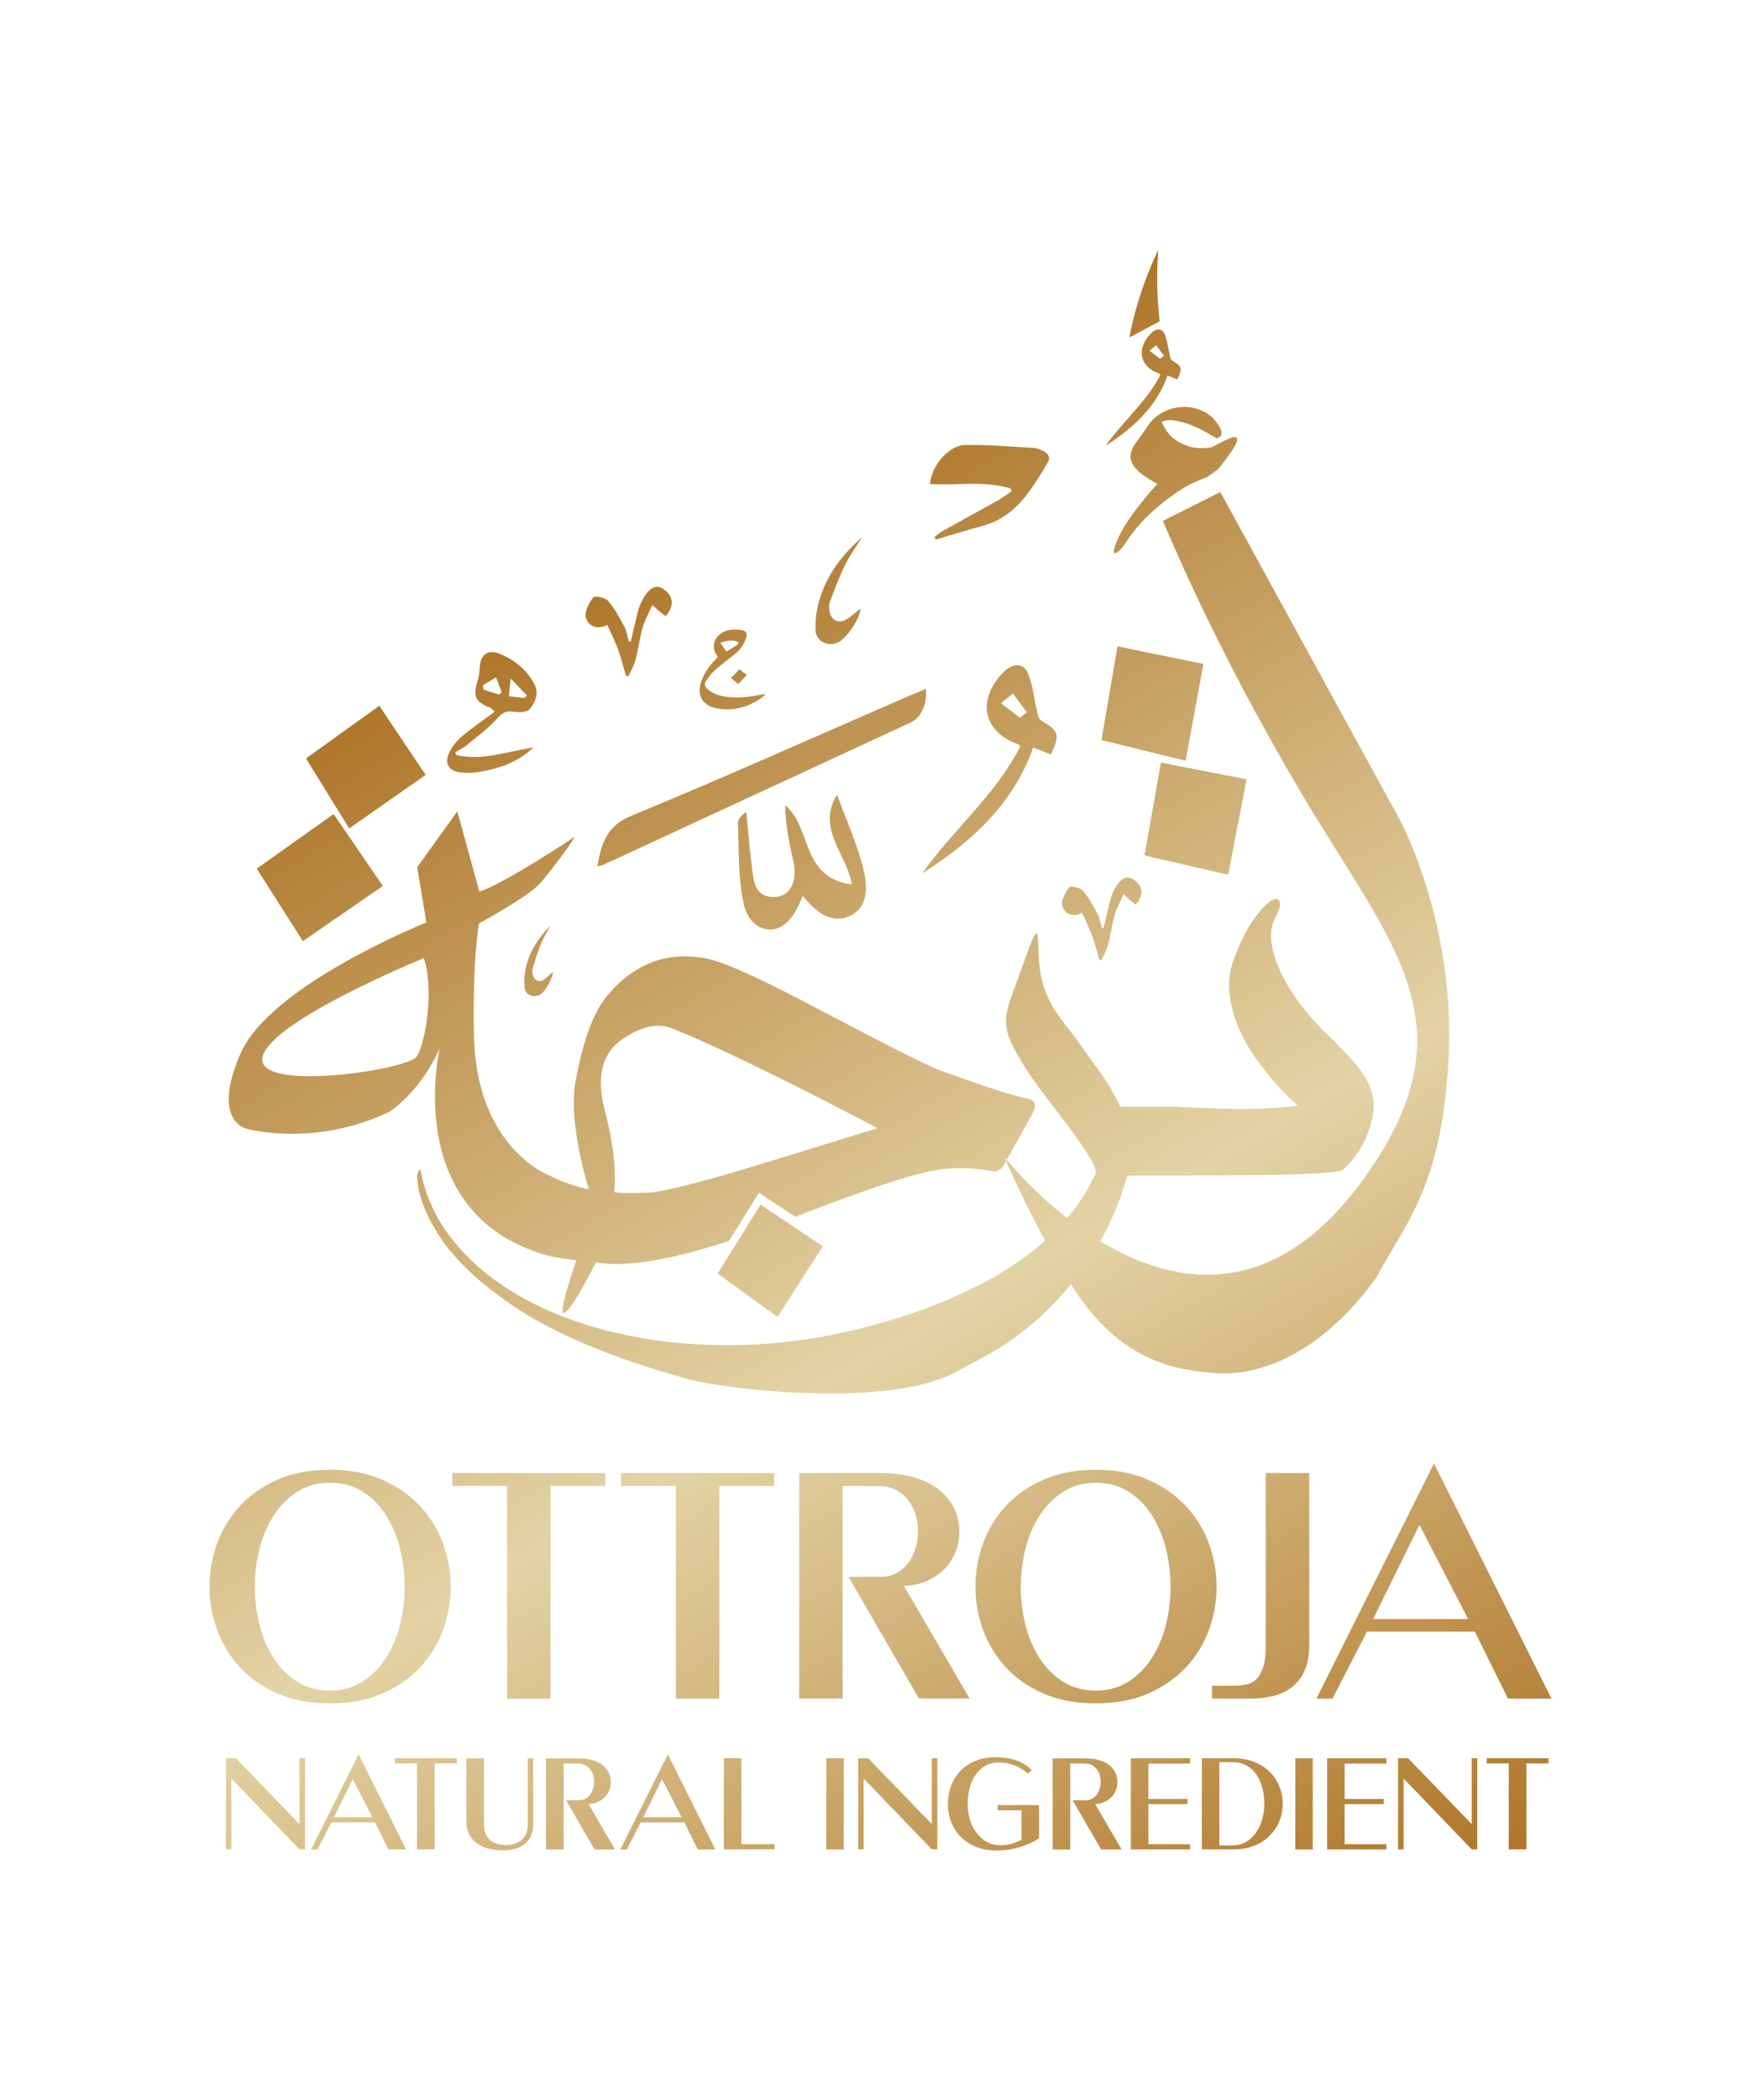 <?xml version="1.0" encoding="utf-8"?>
<!-- Generator: Adobe Illustrator 25.4.0, SVG Export Plug-In . SVG Version: 6.00 Build 0)  -->
<svg version="1.1" id="Layer_1" xmlns="http://www.w3.org/2000/svg" xmlns:xlink="http://www.w3.org/1999/xlink" x="0px" y="0px"
	 viewBox="0 0 282.26 336.5" style="enable-background:new 0 0 282.26 336.5;" xml:space="preserve">
<style type="text/css">
	.st0{fill:url(#SVGID_1_);}
</style>
<linearGradient id="SVGID_1_" gradientUnits="userSpaceOnUse" x1="199.846" y1="322.169" x2="74.128" y2="104.419">
	<stop  offset="0" style="stop-color:#AE762A"/>
	<stop  offset="0.154" style="stop-color:#BF924E"/>
	<stop  offset="0.377" style="stop-color:#D8BF8A"/>
	<stop  offset="0.48" style="stop-color:#E3D3A5"/>
	<stop  offset="1" style="stop-color:#AE762A"/>
</linearGradient>
<path class="st0" d="M60.79,113.08l7.44,11.07l-12.26,8.58l-6.92-11.22L60.79,113.08z M115.03,204.04l9.59,6.96l7.26-11.33
	l-9.97-6.66L115.03,204.04z M72.24,254.23c0-2.34-0.4-4.63-1.21-6.87c-0.81-2.24-2.02-4.23-3.64-5.99
	c-1.62-1.76-3.63-3.17-6.04-4.26c-2.41-1.08-5.23-1.63-8.47-1.63c-3.2,0-6.01,0.53-8.41,1.6c-2.41,1.07-4.42,2.48-6.04,4.23
	c-1.62,1.76-2.83,3.76-3.64,6.01c-0.81,2.25-1.21,4.55-1.21,6.89c0,2.34,0.4,4.63,1.21,6.87c0.81,2.24,2.01,4.23,3.61,5.99
	c1.6,1.76,3.6,3.17,6.01,4.23c2.41,1.07,5.23,1.6,8.47,1.6c3.23,0,6.06-0.53,8.47-1.6c2.41-1.07,4.42-2.48,6.04-4.23
	c1.62-1.76,2.83-3.75,3.64-5.99C71.83,258.86,72.24,256.58,72.24,254.23z M40.85,254.23c0-2.06,0.25-4.1,0.75-6.09
	c0.5-2,1.26-3.78,2.27-5.34c1.01-1.57,2.27-2.83,3.77-3.79c1.5-0.96,3.24-1.45,5.24-1.45c2,0,3.74,0.47,5.24,1.42
	c1.5,0.95,2.74,2.2,3.74,3.77c1,1.57,1.75,3.35,2.25,5.34c0.5,2,0.75,4.04,0.75,6.14c0,2.07-0.25,4.1-0.75,6.09
	c-0.5,2-1.25,3.77-2.25,5.32c-1,1.55-2.25,2.81-3.74,3.77c-1.5,0.96-3.24,1.45-5.24,1.45c-2,0-3.74-0.47-5.24-1.42
	c-1.5-0.95-2.75-2.2-3.77-3.77c-1.02-1.57-1.77-3.35-2.27-5.34C41.1,258.33,40.85,256.3,40.85,254.23z M97.02,236.01H72.5v2.07h8.78
	v34.07h6.97v-34.07h8.78V236.01z M124.07,236.01H99.55v2.07h8.78v34.07h6.97v-34.07h8.78V236.01z M135.06,272.15v-34.07h5.73
	c1.07,0,2,0.21,2.79,0.62c0.79,0.41,1.45,0.96,1.99,1.65c0.53,0.69,0.93,1.46,1.19,2.32c0.26,0.86,0.39,1.76,0.39,2.68
	c0,0.9-0.13,1.78-0.39,2.66c-0.26,0.88-0.64,1.66-1.14,2.35c-0.5,0.69-1.13,1.24-1.88,1.65c-0.76,0.41-1.65,0.62-2.68,0.62h-5.06
	l11.31,19.51h8.1l-10.53-18.07c1.14,0,2.24-0.21,3.3-0.62c1.07-0.41,2.01-0.99,2.84-1.73c0.83-0.74,1.49-1.65,1.99-2.74
	c0.5-1.08,0.75-2.3,0.75-3.64c0-1.2-0.25-2.37-0.75-3.51c-0.5-1.14-1.26-2.13-2.3-2.99c-1.03-0.86-2.35-1.55-3.95-2.07
	c-1.6-0.52-3.5-0.77-5.7-0.77h-12.96v36.14H135.06z M195,254.23c0-2.34-0.4-4.63-1.21-6.87c-0.81-2.24-2.02-4.23-3.64-5.99
	c-1.62-1.76-3.63-3.17-6.04-4.26c-2.41-1.08-5.23-1.63-8.47-1.63c-3.2,0-6.01,0.53-8.41,1.6c-2.41,1.07-4.42,2.48-6.04,4.23
	c-1.62,1.76-2.83,3.76-3.64,6.01c-0.81,2.25-1.21,4.55-1.21,6.89c0,2.34,0.4,4.63,1.21,6.87c0.81,2.24,2.01,4.23,3.61,5.99
	c1.6,1.76,3.6,3.17,6.01,4.23c2.41,1.07,5.23,1.6,8.47,1.6c3.23,0,6.06-0.53,8.47-1.6c2.41-1.07,4.42-2.48,6.04-4.23
	c1.62-1.76,2.83-3.75,3.64-5.99C194.59,258.86,195,256.58,195,254.23z M163.61,254.23c0-2.06,0.25-4.1,0.75-6.09
	c0.5-2,1.26-3.78,2.27-5.34c1.01-1.57,2.27-2.83,3.77-3.79c1.5-0.96,3.24-1.45,5.24-1.45c2,0,3.74,0.47,5.24,1.42
	c1.5,0.95,2.74,2.2,3.74,3.77c1,1.57,1.75,3.35,2.25,5.34c0.5,2,0.75,4.04,0.75,6.14c0,2.07-0.25,4.1-0.75,6.09
	c-0.5,2-1.25,3.77-2.25,5.32c-1,1.55-2.25,2.81-3.74,3.77c-1.5,0.96-3.24,1.45-5.24,1.45c-2,0-3.74-0.47-5.24-1.42
	c-1.5-0.95-2.75-2.2-3.77-3.77c-1.02-1.57-1.77-3.35-2.27-5.34C163.86,258.33,163.61,256.3,163.61,254.23z M209.86,236.01h-6.97
	v27.62c0,1.41-0.13,2.54-0.39,3.38c-0.26,0.84-0.61,1.5-1.06,1.96c-0.45,0.46-0.99,0.77-1.63,0.9c-0.64,0.14-1.33,0.21-2.09,0.21
	h-3.46v2.06h6.09c3.23,0,5.63-0.74,7.18-2.22c1.55-1.48,2.32-3.58,2.32-6.3V236.01z M229.84,234.46L211,272.15h2.58l5.52-10.74
	h17.29l5.32,10.74h6.97L229.84,234.46z M227.52,244.32l7.8,15.07h-15.23L227.52,244.32z M36.2,281.7v14.6h0.88v-11.35l10.93,11.35
	h0.88v-14.6h-0.88v10.56l-10.2-10.56H36.2z M57.48,281.08l-7.62,15.23h1.04l2.23-4.34h6.99l2.15,4.34h2.82L57.48,281.08z
	 M56.54,285.06l3.15,6.09h-6.15L56.54,285.06z M73.21,281.7H63.3v0.83h3.55v13.77h2.82v-13.77h3.55V281.7z M77.57,292.39V281.7
	h-2.82v10.16c0,0.82,0.16,1.52,0.48,2.1c0.32,0.58,0.75,1.05,1.28,1.42c0.54,0.37,1.15,0.64,1.85,0.81c0.7,0.17,1.41,0.26,2.15,0.26
	c0.72,0,1.39-0.08,1.99-0.24c0.61-0.16,1.13-0.41,1.57-0.76c0.44-0.35,0.78-0.79,1.02-1.31c0.24-0.53,0.36-1.16,0.36-1.9V281.7H84.6
	v10.7c0,0.56-0.1,1.04-0.3,1.44c-0.2,0.4-0.46,0.74-0.78,1c-0.32,0.26-0.69,0.46-1.1,0.58s-0.83,0.19-1.26,0.19
	c-0.53,0-1.01-0.07-1.45-0.2s-0.81-0.33-1.13-0.59c-0.31-0.26-0.56-0.6-0.74-1.01C77.66,293.41,77.57,292.93,77.57,292.39z
	 M90.34,296.31v-13.77h2.32c0.43,0,0.81,0.08,1.13,0.25c0.32,0.17,0.59,0.39,0.8,0.67c0.22,0.28,0.38,0.59,0.48,0.94
	c0.1,0.35,0.16,0.71,0.16,1.09c0,0.36-0.05,0.72-0.16,1.07c-0.1,0.35-0.26,0.67-0.46,0.95c-0.2,0.28-0.46,0.5-0.76,0.67
	c-0.31,0.17-0.67,0.25-1.08,0.25h-2.04l4.57,7.89h3.28l-4.26-7.3c0.46,0,0.9-0.08,1.33-0.25c0.43-0.17,0.81-0.4,1.15-0.7
	c0.33-0.3,0.6-0.67,0.8-1.11c0.2-0.44,0.3-0.93,0.3-1.47c0-0.49-0.1-0.96-0.3-1.42c-0.2-0.46-0.51-0.86-0.93-1.21
	c-0.42-0.35-0.95-0.63-1.6-0.83c-0.65-0.21-1.42-0.31-2.31-0.31h-5.24v14.6H90.34z M107.05,281.08l-7.62,15.23h1.04l2.23-4.34h6.99
	l2.15,4.34h2.82L107.05,281.08z M106.11,285.06l3.15,6.09h-6.15L106.11,285.06z M118.84,295.47V281.7h-2.82v14.6h8.12v-0.83H118.84z
	 M132.44,296.31h2.8v-14.6h-2.8V296.31z M137.55,281.7v14.6h0.88v-11.35l10.93,11.35h0.88v-14.6h-0.88v10.56l-10.2-10.56H137.55z
	 M155.1,289.01c0-0.83,0.1-1.65,0.29-2.44c0.19-0.79,0.5-1.5,0.91-2.12c0.41-0.62,0.93-1.12,1.54-1.5c0.62-0.38,1.35-0.57,2.2-0.57
	c0.95,0,1.81,0.16,2.59,0.47c0.78,0.31,1.49,0.76,2.13,1.32l0.61-0.58c-0.28-0.28-0.59-0.54-0.93-0.78
	c-0.34-0.24-0.75-0.46-1.22-0.65c-0.47-0.19-1.02-0.34-1.63-0.45c-0.61-0.11-1.31-0.17-2.11-0.17c-1.27,0-2.37,0.22-3.32,0.65
	c-0.95,0.43-1.73,0.99-2.36,1.69s-1.1,1.49-1.41,2.39s-0.47,1.81-0.47,2.74c0,0.93,0.16,1.85,0.48,2.74c0.32,0.9,0.8,1.69,1.45,2.39
	c0.65,0.7,1.46,1.26,2.43,1.69c0.97,0.43,2.11,0.65,3.4,0.65c0.81,0,1.55-0.06,2.23-0.18c0.68-0.12,1.3-0.27,1.87-0.46
	c0.56-0.19,1.07-0.39,1.53-0.62c0.46-0.22,0.87-0.45,1.23-0.67v-5.34h-6.63v0.83h3.82v4.72c-0.39,0.19-0.85,0.39-1.38,0.58
	c-0.53,0.19-1.19,0.29-1.98,0.29c-0.86,0-1.62-0.19-2.27-0.57c-0.65-0.38-1.2-0.88-1.65-1.5s-0.78-1.32-1.01-2.12
	S155.1,289.84,155.1,289.01z M171.54,296.31v-13.77h2.32c0.43,0,0.81,0.08,1.13,0.25c0.32,0.17,0.59,0.39,0.8,0.67
	c0.22,0.28,0.38,0.59,0.48,0.94c0.1,0.35,0.16,0.71,0.16,1.09c0,0.36-0.05,0.72-0.16,1.07c-0.1,0.35-0.26,0.67-0.46,0.95
	c-0.2,0.28-0.46,0.5-0.76,0.67s-0.67,0.25-1.08,0.25h-2.04l4.57,7.89h3.28l-4.26-7.3c0.46,0,0.9-0.08,1.33-0.25
	c0.43-0.17,0.81-0.4,1.15-0.7c0.33-0.3,0.6-0.67,0.8-1.11c0.2-0.44,0.3-0.93,0.3-1.47c0-0.49-0.1-0.96-0.3-1.42
	c-0.2-0.46-0.51-0.86-0.93-1.21c-0.42-0.35-0.95-0.63-1.6-0.83c-0.65-0.21-1.42-0.31-2.31-0.31h-5.24v14.6H171.54z M190.75,282.54
	v-0.83h-9.49v14.6h9.49v-0.83h-6.68v-6.43h6.26v-0.83h-6.26v-5.67H190.75z M205.6,289.01c0-0.92-0.16-1.81-0.49-2.68
	c-0.33-0.87-0.82-1.65-1.48-2.34c-0.66-0.69-1.49-1.24-2.48-1.66c-0.99-0.42-2.16-0.63-3.49-0.63h-5.03v14.6h5.05
	c1.31,0,2.46-0.21,3.45-0.63c0.99-0.42,1.82-0.97,2.48-1.66c0.66-0.69,1.16-1.47,1.49-2.34C205.44,290.82,205.6,289.92,205.6,289.01
	z M195.44,295.68v-13.35h2.09c0.9,0,1.68,0.19,2.33,0.57s1.18,0.89,1.59,1.51c0.41,0.63,0.71,1.34,0.91,2.14
	c0.19,0.8,0.29,1.62,0.29,2.45c0,0.83-0.11,1.65-0.33,2.45c-0.22,0.8-0.55,1.51-0.98,2.14c-0.43,0.63-0.97,1.13-1.61,1.51
	c-0.64,0.38-1.38,0.57-2.21,0.57H195.44z M207.61,296.31h2.8v-14.6h-2.8V296.31z M222.21,282.54v-0.83h-9.49v14.6h9.49v-0.83h-6.68
	v-6.43h6.26v-0.83h-6.26v-5.67H222.21z M224.09,281.7v14.6h0.88v-11.35l10.93,11.35h0.88v-14.6h-0.88v10.56l-10.2-10.56H224.09z
	 M248.19,281.7h-9.91v0.83h3.55v13.77h2.82v-13.77h3.55V281.7z M188.72,60.78c-0.48-0.18-0.95-0.36-1.59-0.61
	c-1.68,4.82-5.32,8.33-9.91,11.23c2.74-3.88,6.66-7.14,8.76-11.33c-0.11-0.12-0.15-0.19-0.21-0.22c-3.09-1.1-3.69-3.93-1.34-6.38
	c0.85-0.89,1.83-0.94,2.25,0.06c0.44,1.04,0.53,2.22,0.8,3.34c0.08,0.32,0.15,0.74,0.4,0.89C189.44,58.7,189.55,58.99,188.72,60.78z
	 M186.57,57c-0.42-0.56-0.83-1.12-1.25-1.68c-0.36,0.29-0.72,0.58-1.08,0.87c0.57,0.43,1.14,0.87,1.71,1.3
	C186.16,57.33,186.36,57.17,186.57,57z M41.16,139.17l7.38,11.62l12.83-8.84l-7.9-11.53L41.16,139.17z M186.08,122.18l13.72,2.67
	l-2.94,15.3l-13.41-3.1L186.08,122.18z M179.12,103.56l13.77,2.81l-2.86,15.51l-13.49-3.31L179.12,103.56z M195.6,78.84l28.75,52.47
	c0,0,9.03,16.6,7.83,38.42c-1.13,20.51-6.89,26.17-11.56,34.91c-9.15,12.77-19.33,15.83-25.66,15.36
	c-6.19-0.46-14.91-1.62-22.55-13.08c-6.48-9.72-11.42-21.55-11.42-21.55s31.43,40.25,57.83,3.16c17.6-24.72,3.99-37.26-10.59-62.05
	c-10.17-17.29-16.99-31.63-21.84-43.02 M164.54,175.97c-2.06-0.37-6.78-1.9-14.16-4.59c-2.2-0.88-8.56-4.09-19.07-9.63
	c-9.4-4.99-15.48-7.73-18.24-8.22c-6.29-1.13-11.59,0.92-15.87,6.16c-2.15,2.64-3.82,7.26-5,13.85c-0.61,3.36-0.05,9.64,2.19,17.02
	c0,0-3.49-0.72-6.07-2.11c0,0-11.52-4.03-12.33-21.56c0,0-0.4-11.25,0.77-18.92c0,0,7.98-4.35,9.81-6.45
	c1.83-2.1,5.45-6.95,5.51-7.42c0,0-11.13,7.42-15.25,8.76c0,0-0.18-0.74-3.53-12.86l-6.43,8.94l1.47,8.85
	c0,0-24.93,9.98-29.75,20.93c-4.82,10.95,0.92,12.11,0.92,12.11s10.67,3.07,22.81-2.65c0,0,4.89-2.95,8.15-10.2
	c0,0-5.95,25.31,15.59,32.64c2.31,0.94,6.37,1.26,6.31,1.33c-1.87,5.5-2.54,8.3-2.02,8.39c0.63,0.11,2.35-2.59,5.16-8.09
	c4.65,0.84,11.76-0.31,21.32-3.43l4.83-7.74l5.79,3.87c10.1-3.9,17.08-6.29,20.94-7.14c3.3-0.81,6.88-0.87,10.75-0.17
	c0.74,0.13,1.36-0.26,1.87-1.18l4.38-7.84c0.25-0.53,0.39-0.92,0.44-1.17C166.03,176.65,165.6,176.16,164.54,175.97z M66.83,169.24
	c-1.4,2.21-26.22,5.89-24.74,0.04c1.48-5.85,25.84-15.77,25.84-15.77C69.61,158.35,68.23,167.04,66.83,169.24z M140.65,180.75
	l-17.14,5.28c-10.67,3.3-17.31,4.99-19.92,5.07c-2.62,0.08-4.33,0.04-5.14-0.1c0.34-3.58-0.16-7.95-1.51-13.11
	c-1.35-5.16-0.53-8.88,2.46-11.15c2.61-1.86,5.49-3.06,8.17-2.02C119.33,169.26,147.17,184.22,140.65,180.75z M219.85,179.55
	c-0.52,2.07-1.28,3.81-2.29,5.22c-1.01,1.4-1.85,2.32-2.52,2.75c-0.21,0.13-1,0.25-2.37,0.36c-1.37,0.11-3.04,0.19-5.01,0.26
	c-1.97,0.06-4.09,0.11-6.37,0.13c-2.28,0.02-4.43,0.04-6.45,0.06c-2.02,0.02-3.77,0.03-5.24,0.03c-0.12,0-0.24,0-0.35,0h-2.49h-6.06
	c-1.23,4.26-2.85,8.05-4.86,11.37c-2.05,3.39-4.3,6.37-6.76,8.94c-2.46,2.57-5.06,4.76-7.8,6.58c-2.74,1.81-5.57,3.19-8.15,4.6
	c-10.54,5.75-36.5,2.84-42.71,1.13c-6.21-1.71-11.62-3.53-16.23-5.48c-4.61-1.94-8.48-3.96-11.61-6.06
	c-3.13-2.1-5.71-4.14-7.73-6.12c-2.02-1.99-3.57-3.87-4.66-5.64c-1.09-1.77-1.88-3.34-2.37-4.7c-0.49-1.36-0.78-2.45-0.85-3.27
	c-0.08-0.82-0.12-1.25-0.12-1.3c0-0.09,0.03-0.2,0.08-0.36c0.05-0.15,0.12-0.29,0.19-0.42c0.08-0.13,0.14-0.23,0.19-0.29
	c0.05-0.06,0.08-0.05,0.08,0.03c0.67,3.76,2.14,7.18,4.39,10.27c2.25,3.09,5.09,5.8,8.5,8.13c3.42,2.33,7.3,4.27,11.65,5.8
	c4.35,1.53,9,2.62,13.94,3.27c4.94,0.65,10.07,0.83,15.38,0.55c5.31-0.28,10.6-1.07,15.88-2.36c5.28-1.3,9.87-2.75,13.78-4.37
	c3.91-1.62,7.25-3.29,10.02-5.02c2.77-1.73,5.05-3.43,6.83-5.12c1.79-1.68,3.22-3.23,4.31-4.63c1.09-1.4,1.88-2.6,2.37-3.6
	c0.49-0.99,0.84-1.64,1.05-1.94c0.31-0.47,0.08-1.37-0.7-2.69c-0.78-1.32-1.8-2.83-3.07-4.54c-1.27-1.71-2.64-3.52-4.12-5.44
	c-1.48-1.92-2.73-3.73-3.77-5.41c-1.04-1.68-1.75-3.08-2.14-4.18c-0.39-1.1-0.52-2.2-0.39-3.3c0.13-1.1,0.47-2.34,1.01-3.73
	c0.54-1.38,1.2-3.17,1.98-5.38c0.52-1.47,0.92-2.52,1.2-3.14c0.28-0.63,0.49-0.96,0.62-1c0.13-0.04,0.21,0.17,0.23,0.65
	c0.03,0.48,0.05,1.08,0.08,1.81c0.03,0.74,0.08,1.54,0.16,2.43c0.08,0.89,0.22,1.74,0.43,2.56c0.31,1.25,0.7,2.33,1.16,3.24
	c0.47,0.91,0.98,1.76,1.55,2.56c0.57,0.8,1.16,1.59,1.79,2.36c0.62,0.78,1.24,1.62,1.86,2.53c0.62,0.91,1.46,2.07,2.52,3.5
	c1.06,1.43,2.06,3.01,2.99,4.76c0.24,0.45,0.47,0.92,0.68,1.39h7.17c0.03-0.03,0.49-0.03,1.35,0h1.14v0.04
	c0.16,0.01,0.33,0.01,0.5,0.02c1.94,0.09,4.34,0.17,7.18,0.26c1.4,0.04,2.76,0.04,4.08,0c1.32-0.04,2.51-0.1,3.57-0.16
	c1.06-0.06,1.9-0.14,2.52-0.23c0.62-0.09,0.93-0.15,0.93-0.19c0,0.04-0.35-0.26-1.05-0.91c-0.7-0.65-1.54-1.52-2.52-2.62
	c-0.98-1.1-2.02-2.41-3.11-3.92c-1.09-1.51-2.01-3.14-2.76-4.89c-0.75-1.75-1.24-3.56-1.48-5.44c-0.23-1.88-0.01-3.73,0.66-5.54
	c1.03-2.76,2.1-4.9,3.18-6.41c1.09-1.51,1.99-2.5,2.72-2.98c0.72-0.47,1.2-0.46,1.44,0.03c0.23,0.5,0.01,1.37-0.66,2.62
	c-0.67,1.25-0.87,2.69-0.58,4.31c0.28,1.62,0.84,3.26,1.67,4.92c0.83,1.66,1.82,3.25,2.99,4.76c1.16,1.51,2.29,2.81,3.38,3.89
	c1.71,1.64,3.14,3.09,4.31,4.34c1.16,1.25,2.07,2.43,2.72,3.53c0.65,1.1,1.03,2.18,1.16,3.24
	C220.26,177.07,220.17,178.25,219.85,179.55z M162.12,78.71c-0.73,0.5-1.44,1.04-2.21,1.48c-2.94,1.65-5.91,3.26-8.85,4.91
	c-0.46,0.26-0.86,0.61-1.28,0.93c0.07,0.14,0.14,0.28,0.21,0.42c2.48-0.73,4.95-1.52,7.45-2.18c5.4-1.44,7.9-5.83,10.48-10.14
	c0.49-0.81,0.13-1.5-0.72-1.88c-0.48-0.21-0.99-0.46-1.5-0.48c-3.65-0.21-7.31-0.54-10.96-0.48c-2.68,0.04-5.44,3.32-5.68,6.25
	c4.31,0.3,8.71-0.58,12.93,0.72C162.04,78.39,162.08,78.55,162.12,78.71z M147.84,139.91c4.91-6.96,11.93-12.78,15.68-20.3
	c-0.2-0.21-0.27-0.34-0.38-0.39c-5.54-1.97-6.61-7.04-2.4-11.43c1.53-1.6,3.28-1.67,4.03,0.11c0.79,1.87,0.95,3.98,1.43,5.97
	c0.14,0.57,0.26,1.32,0.72,1.59c2.82,1.68,3.02,2.2,1.53,5.41c-0.85-0.32-1.7-0.65-2.86-1.09
	C162.57,128.42,156.07,134.73,147.84,139.91z M163.48,115c0.37-0.29,0.74-0.59,1.11-0.88c-0.74-1-1.49-2.01-2.23-3.01
	c-0.64,0.52-1.29,1.04-1.93,1.56C161.44,113.45,162.46,114.22,163.48,115z M73.13,120.97c4.07,0.98,7.98-0.54,12.38-1.21
	c-2.66,2.47-5.55,3.36-8.58,3.9c-1.05,0.19-2.16,0.23-3.21,0.09c-1.69-0.22-2.44-1.32-1.84-2.88c0.41-1.04,1.19-2.05,2.05-2.79
	c1.66-1.43,3.49-2.66,5.38-4.07c-0.43-0.36-0.56-0.54-0.74-0.61c-2.38-0.94-2.78-1.81-2.04-4.24c0.22-0.71,0.35-1.46,0.37-2.2
	c0.05-1.99,1.23-2.97,3.08-2.25c2.43,0.95,4.41,2.53,5.66,4.87c0.8,1.51,0.16,2.97-0.75,4.05c-0.43,0.51-1.74,0.54-2.59,0.4
	c-1.25-0.21-1.83,0.2-2.66,1.13c-1.44,1.62-3.26,2.92-4.95,4.31c-0.51,0.42-1.13,0.7-1.7,1.04
	C73.04,120.67,73.08,120.82,73.13,120.97z M77.39,109.77c0.04,0.24,0.07,0.48,0.11,0.72c0.83,0.26,1.67,0.53,2.5,0.79
	c0.14-0.13,0.27-0.26,0.41-0.39c-0.3-0.79-0.6-1.57-0.9-2.36C78.8,108.94,78.1,109.36,77.39,109.77z M84.05,111.84
	c0.14-0.14,0.27-0.27,0.41-0.41c-0.76-0.8-1.53-1.6-2.6-2.72c-0.14,1.28-0.21,1.99-0.3,2.84C82.5,111.66,83.28,111.75,84.05,111.84z
	 M136.25,146.73c3-1.4,2.78-4.81,2.16-7.38c-0.98-4.05-2.75-7.91-4.25-12.04c-3.33,5.46,1.48,9.36,2.4,14.39
	c-8.24-1.04-6.38-9.1-10.71-12.68c0.06,3.01,0.6,5.92,1.28,8.79c0.74,3.17-0.32,5.72-2.78,5.89c-3.24,0.23-3.52-2.3-3.81-4.59
	c-0.38-3-0.62-6.02-0.92-9.03c-0.89,0.6-1.37,1.24-1.34,1.85c0.17,4.28,0,8.64,0.91,12.83c0.69,3.2,2.77,4.07,3.96,4.15
	c3.43,0.25,4.98-4.12,5.51-5.39C130.78,146.11,133.21,148.14,136.25,146.73z M96.74,138.54c16.41-7.59,32.83-15.18,49.23-22.78
	c1.66-0.77,2.63-2.86,2.45-5.37c-0.94,0.38-1.85,0.73-2.75,1.12c-14.85,6.45-29.64,13.08-44.58,19.24c-3.6,1.49-4.73,4.1-5.33,8.08
	C96.25,138.69,96.51,138.65,96.74,138.54z M176.62,148.68c-0.21-0.74-0.31-1.54-0.66-2.2c-0.71-1.32-1.43-2.68-2.41-3.8
	c-0.42-0.48-1.99-0.77-2.17-0.52c-0.62,0.85-1.34,2.11-1.11,2.97c0.32,1.19,1.54,1.94,3.17,1.11c0.55,1.24,1.15,2.41,1.59,3.62
	c0.46,1.26,0.77,2.56,1.15,3.85c0.12,0.04,0.25,0.08,0.37,0.12c0.36-0.81,0.83-1.6,1.06-2.45c0.41-1.57,0.6-3.2,1.04-4.76
	c0.31-1.09,0.89-2.1,1.43-3.33c0.6,0.53,0.86,0.78,1.14,1.01c0.27,0.22,0.55,0.43,0.82,0.64c1.3-1.57,1.2-2.86-0.25-3.95
	c-1.03-0.78-2.07-0.37-3.01,1.23c-0.31,0.54-0.59,1.13-0.75,1.73c-0.42,1.56-0.77,3.15-1.14,4.72
	C176.81,148.67,176.71,148.68,176.62,148.68z M100.79,102.78c-0.23-0.8-0.33-1.67-0.72-2.39c-0.77-1.44-1.56-2.91-2.62-4.13
	c-0.46-0.53-2.16-0.84-2.35-0.57c-0.67,0.92-1.45,2.29-1.21,3.22c0.34,1.29,1.68,2.11,3.45,1.21c0.6,1.35,1.25,2.61,1.73,3.94
	c0.5,1.36,0.84,2.79,1.25,4.18c0.13,0.04,0.27,0.09,0.4,0.13c0.39-0.89,0.9-1.74,1.15-2.66c0.45-1.7,0.65-3.48,1.13-5.17
	c0.34-1.18,0.97-2.29,1.56-3.61c0.65,0.58,0.94,0.85,1.24,1.1c0.29,0.24,0.6,0.47,0.9,0.7c1.41-1.7,1.3-3.11-0.27-4.29
	c-1.12-0.85-2.25-0.41-3.27,1.34c-0.34,0.59-0.64,1.22-0.82,1.88c-0.46,1.7-0.83,3.42-1.24,5.13
	C101,102.77,100.89,102.78,100.79,102.78z M131.46,95.73c-0.54,1.67-0.81,3.51-0.74,5.27c0.07,1.79,2.03,2.68,3.61,1.92
	c1.42-0.69,3.46-3.74,3.61-5.42c-0.79,0.61-1.49,1.27-2.32,1.76c-1.1,0.65-2.27,0.18-2.59-1.02c-0.15-0.55-0.23-1.22-0.04-1.73
	c0.76-2.05,1.53-4.1,2.5-6.07c0.74-1.52,1.77-2.9,2.68-4.34C135.03,88.8,132.67,91.95,131.46,95.73z M84.33,154.86
	c-0.27,1.11-0.36,2.31-0.23,3.44c0.13,1.16,1.44,1.64,2.43,1.07c0.89-0.51,2.07-2.58,2.08-3.67c-0.48,0.43-0.91,0.89-1.42,1.24
	c-0.68,0.47-1.46,0.22-1.72-0.54c-0.12-0.35-0.21-0.78-0.11-1.12c0.4-1.36,0.8-2.73,1.34-4.04c0.41-1.01,1.01-1.96,1.53-2.93
	C86.31,150.21,84.93,152.36,84.33,154.86z M122.57,111.19c-0.14,0.02-0.28,0.04-0.42,0.07c-1.65,0.33-3.31,0.58-5.01,0.45
	c-1.38-0.1-2.67-0.4-3.69-1.28c-0.52-0.45-0.63-0.79-0.27-1.33c0.37-0.56,0.76-1.14,1.28-1.6c1.01-0.91,2.1-1.76,3.2-2.6
	c1.06-0.81,1.69-1.8,1.99-2.96c0.12-0.48-0.1-0.84-0.65-0.95c-0.49-0.1-1.02-0.15-1.52-0.12c-2.54,0.15-3.86,2.32-2.55,4.2
	c0.16,0.23,0.02,0.32-0.12,0.46c-1.2,1.2-2.12,2.53-2.53,4.08c-0.55,2.06,0.52,3.57,2.9,3.93c2.61,0.4,4.89-0.33,6.9-1.75
	c0.21-0.15,0.37-0.34,0.56-0.51C122.62,111.25,122.59,111.22,122.57,111.19z M117.97,102.72c0.5,0.13,0.53,0.39,0.13,0.65
	c-0.53,0.34-1.07,0.66-1.67,1.03c-0.33-0.49-0.63-0.92-0.97-1.41C116.32,102.67,117.12,102.5,117.97,102.72z M118.52,107.21
	c0.4,0.32,0.76,0.61,1.17,0.94c-0.45,0.48-0.88,0.94-1.35,1.44c-0.41-0.33-0.77-0.63-1.16-0.95
	C117.62,108.16,118.05,107.71,118.52,107.21z M196.81,73.14c-0.5,0.67-0.87,1.17-1.11,1.48c-0.25,0.32-0.47,0.55-0.67,0.71
	c-0.2,0.16-0.4,0.3-0.61,0.44c-0.2,0.13-0.51,0.36-0.91,0.67c-1.71,0.59-3.28,1.36-4.72,2.33c-1.44,0.97-2.73,1.97-3.88,3
	c-1.15,1.04-2.09,2.01-2.83,2.94c-0.74,0.92-1.25,1.61-1.52,2.06c-0.27,0.45-0.57,0.86-0.91,1.21c-0.34,0.36-0.61,0.57-0.81,0.64
	c-0.2,0.07-0.3-0.06-0.3-0.37c0-0.31,0.2-0.92,0.61-1.82c0.36-0.9,0.89-1.87,1.59-2.9c0.7-1.03,1.41-2,2.13-2.9
	c0.81-1.03,1.69-2.07,2.63-3.1c-1.71-0.94-2.87-1.78-3.48-2.5c-0.61-0.72-0.88-1.42-0.81-2.09c0.07-0.67,0.38-1.38,0.94-2.13
	c0.56-0.74,1.16-1.59,1.79-2.53c0.67-0.99,1.5-1.73,2.46-2.23c0.97-0.49,1.96-0.78,2.97-0.84c1.01-0.07,1.99,0.08,2.94,0.44
	c0.94,0.36,1.73,0.9,2.36,1.62c0.54,0.67,0.88,1.2,1.01,1.59c0.13,0.38,0.16,0.66,0.07,0.84c-0.09,0.18-0.23,0.3-0.4,0.37
	c-0.18,0.07-0.29,0.12-0.34,0.17c-1.66-1.03-3.05-1.75-4.15-2.16c-1.1-0.4-2.01-0.65-2.73-0.74c-0.81-0.09-1.46,0-1.96,0.27
	c0.49,1.04,1.05,1.83,1.65,2.4c0.61,0.56,1.43,1.04,2.46,1.42c1.03,0.38,2.34,0.46,3.91,0.24c0.67-0.36,1.24-0.65,1.69-0.88
	c0.45-0.22,0.89-0.43,1.32-0.61c0.43-0.18,0.74-0.21,0.94-0.1c0.2,0.11,0.21,0.4,0.03,0.88C197.98,71.42,197.53,72.15,196.81,73.14z
	 M181.02,54.07c1.45-7.8,4.65-14.05,4.65-14.05c-0.34,4.22-0.19,8.08,0.21,11.46L181.02,54.07z"/>
</svg>

